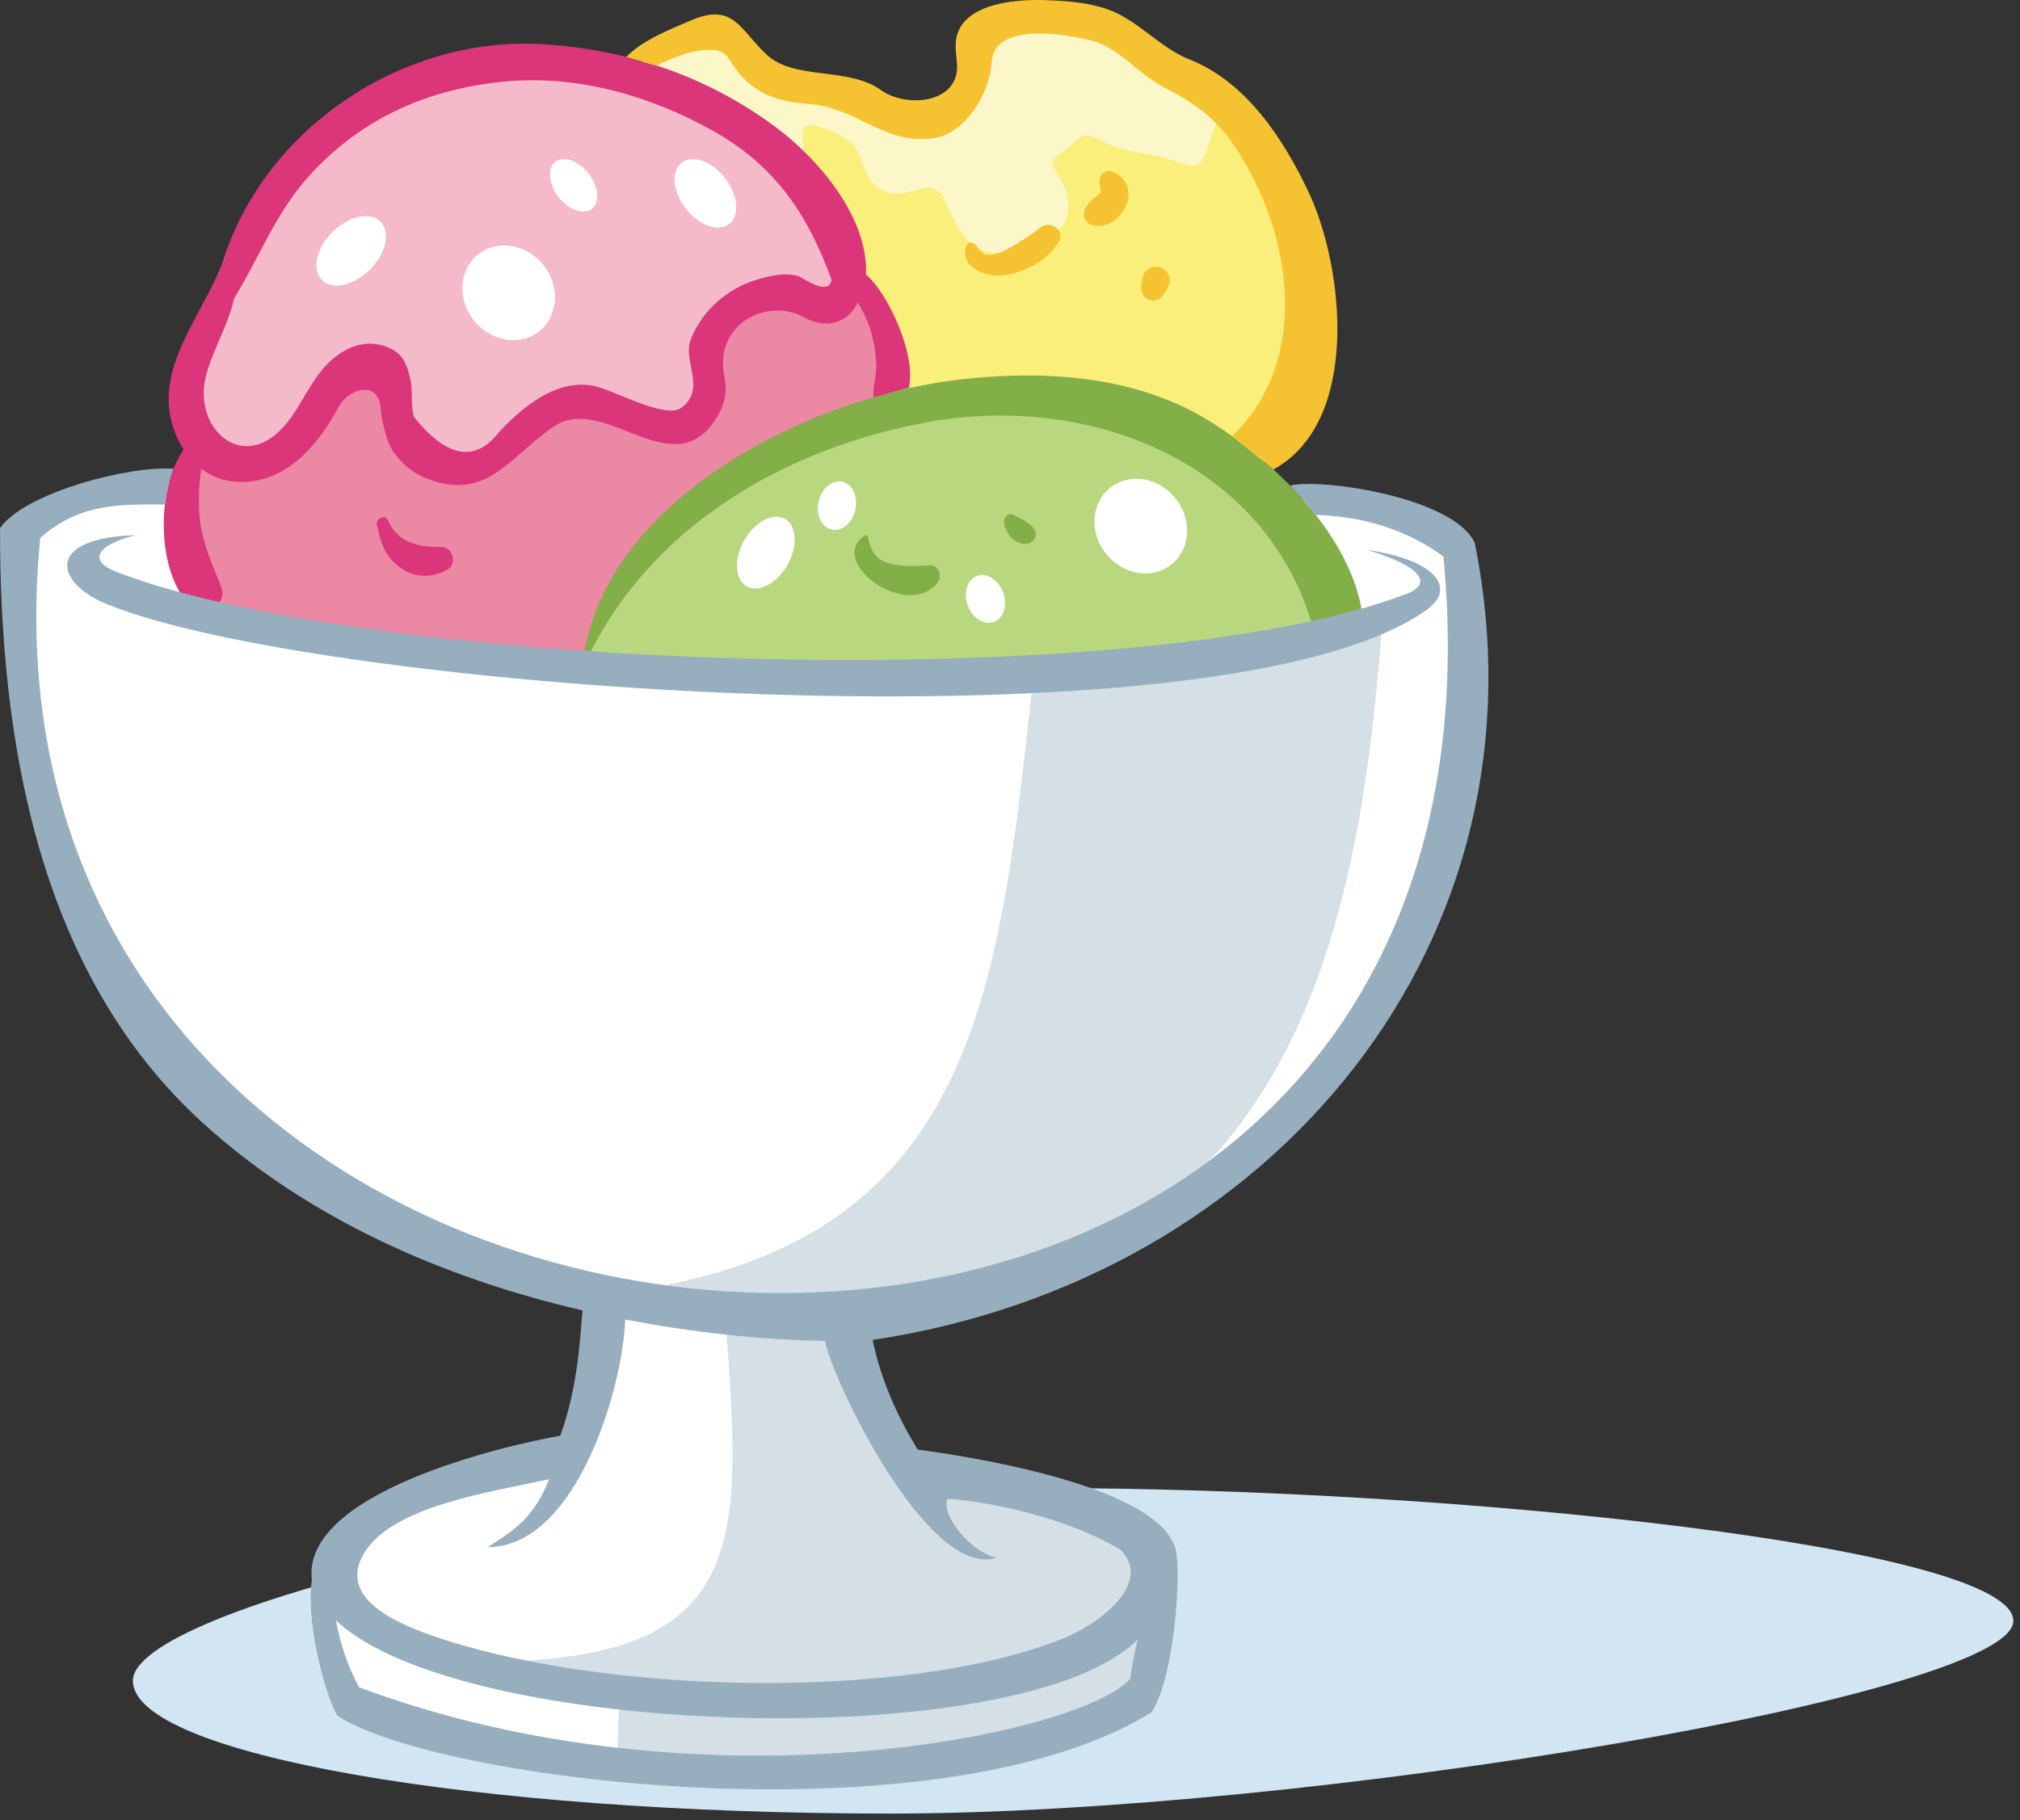 <?xml version="1.0" encoding="UTF-8"?> <svg xmlns="http://www.w3.org/2000/svg" width="152" height="137" viewBox="0 0 152 137" fill="none"><rect x="0" y="0" width="152" height="137" fill="#333333" stroke="none"/><path d="M10 126.5C10 132.023 35.52 136.5 67 136.5C98.48 136.5 151.5 127.523 151.5 122C151.5 116.477 109.98 112 78.5 112C47.02 112 10 120.977 10 126.5Z" fill="#D1E5F2"></path><path d="M96.29 37.307L96.288 37.304L96.283 37.295L96.119 37.129L96.117 37.132L95.944 36.96L95.946 36.958C95.639 36.653 95.351 36.377 95.081 36.129L93.929 35.074L95.303 34.343L95.301 34.34C96.096 33.903 96.756 33.33 97.3 32.654C97.852 31.966 98.292 31.163 98.627 30.282C100.443 25.523 99.276 18.752 97.493 14.954C96.586 13.018 95.455 11.014 94.046 9.302C92.684 7.645 91.057 6.26 89.113 5.49V5.485C87.855 4.988 86.853 4.232 85.856 3.481C84.939 2.788 84.023 2.099 83.016 1.739C82.335 1.495 81.631 1.349 80.922 1.258C80.175 1.161 79.401 1.122 78.632 1.095L78.585 1.093C78.312 1.084 78.008 1.081 77.686 1.089C77.372 1.097 77.03 1.116 76.677 1.151C75.125 1.305 73.413 1.753 73.079 2.929L73.075 2.949V2.954C72.977 3.319 73.031 3.832 73.081 4.309V4.314L73.107 4.567V4.571C73.207 5.575 72.964 6.396 72.498 7.042C72.144 7.531 71.669 7.904 71.126 8.166C70.622 8.407 70.061 8.552 69.483 8.609C68.145 8.741 66.662 8.393 65.647 7.659C64.69 6.97 63.274 6.791 61.886 6.616C60.074 6.388 58.299 6.163 56.967 4.932C56.445 4.45 56.025 3.965 55.642 3.52C54.763 2.503 54.141 1.782 52.344 2.573L52.34 2.575C52.26 2.61 52.04 2.704 51.806 2.804C50.639 3.301 48.84 4.066 47.956 5.014L47.513 5.491L46.883 5.335C45.891 5.09 44.875 4.889 43.831 4.733C42.783 4.575 41.727 4.467 40.664 4.408L40.629 4.406C39.214 4.33 37.8 4.399 36.405 4.597C35.013 4.797 33.643 5.128 32.316 5.58C25.495 7.894 19.798 13.353 17.733 20.278L17.688 20.432L17.595 20.572L17.586 20.585C17.148 21.675 16.593 22.716 16.027 23.769C14.973 25.732 13.89 27.752 13.799 29.743L13.797 29.784H13.795C13.79 29.939 13.793 30.101 13.799 30.268V30.272C13.808 30.436 13.825 30.604 13.847 30.77C13.963 31.625 14.269 32.48 14.744 33.214L15.121 33.798L14.757 34.391L14.755 34.396L14.729 34.435C14.688 34.496 14.654 34.548 14.63 34.587L14.532 34.744V34.748C14.368 35.03 14.223 35.34 14.093 35.67L13.79 36.442L12.972 36.372L12.95 36.37C12.56 36.339 12.078 36.347 11.53 36.391C10.969 36.435 10.335 36.521 9.659 36.643H9.655C6.434 37.218 2.493 38.541 1.105 40.121C1.119 47.958 1.846 56.097 4.052 63.64C6.275 71.235 10.005 78.234 16.038 83.715L16.045 83.722C17.123 84.702 18.247 85.632 19.407 86.51C20.565 87.386 21.767 88.218 23.007 89.005C29.374 93.044 36.627 95.805 44.081 97.534L45.023 97.752L44.934 98.711L44.932 98.742L44.861 99.614C44.684 101.815 44.422 105.034 43.197 108.422L42.954 109.092L42.276 109.146C41.663 109.256 40.871 109.412 39.989 109.612C39.062 109.822 37.988 110.091 36.834 110.417C31.27 111.989 24.091 114.843 24.572 118.76L24.59 118.907L24.568 119.055L24.566 119.068C24.514 119.422 24.49 119.828 24.49 120.267C24.49 120.747 24.514 121.228 24.559 121.7C24.795 124.147 25.529 126.89 26.217 128.326C27.159 128.905 28.595 129.494 30.411 130.056C32.452 130.686 34.942 131.275 37.734 131.782C52.087 134.385 74.463 134.882 85.845 128.059C85.977 127.825 86.107 127.539 86.229 127.214C86.397 126.761 86.551 126.236 86.69 125.668C87.417 122.677 87.666 118.655 87.412 116.928C86.954 114.97 83.319 113.416 79.39 112.287C75.147 111.067 70.617 110.411 68.911 110.185L68.385 110.115L68.11 109.662C67.272 108.281 66.556 106.915 65.971 105.516C65.378 104.099 64.912 102.632 64.583 101.061L64.342 99.914L65.505 99.741C66.57 99.58 67.581 99.403 68.54 99.21C82.095 96.476 93.571 89.344 101.146 79.506C108.697 69.697 112.367 57.18 110.338 43.644C110.213 42.798 110.072 41.985 109.916 41.211C109.769 40.936 109.518 40.663 109.187 40.398C108.76 40.056 108.219 39.74 107.608 39.454C104.244 37.882 99.022 37.235 97.308 37.611L96.719 37.741L96.29 37.312V37.307Z" fill="white"></path><path d="M46.418 132.972C60.003 134.311 76.567 133.613 85.841 128.053C85.975 127.818 86.103 127.533 86.225 127.208C86.393 126.755 86.55 126.229 86.686 125.661C87.413 122.67 87.663 118.649 87.409 116.922C86.95 114.963 83.315 113.409 79.388 112.281C75.143 111.061 70.614 110.404 68.908 110.178C68.733 110.155 68.557 110.133 68.381 110.109C68.29 109.957 68.197 109.807 68.106 109.655C66.227 106.553 65.08 103.442 64.34 99.908C95.431 95.244 102.022 74.633 104.025 46.606C101.754 47.297 99.485 47.987 97.216 48.678C90.704 49.664 84.194 50.651 77.682 51.637C75.113 75.284 73.155 93.51 47.195 97.219C46.898 97.219 54.595 99.291 54.595 99.291C55.745 115.388 56.637 124.45 38.315 125.04C41.079 125.83 43.841 126.619 46.605 127.409C46.541 129.264 46.479 131.119 46.418 132.972Z" fill="#D5DFE6"></path><path d="M97.435 32.477C97.924 31.831 98.319 31.089 98.626 30.283C100.442 25.525 99.275 18.753 97.492 14.954C96.583 13.02 95.452 11.015 94.046 9.303C92.683 7.645 91.056 6.261 89.112 5.492V5.487C87.854 4.988 86.852 4.234 85.855 3.482C84.935 2.79 84.022 2.101 83.016 1.741C82.334 1.497 81.63 1.349 80.919 1.259C80.174 1.163 79.4 1.123 78.632 1.097L78.582 1.094C78.311 1.086 78.007 1.082 77.685 1.09C77.371 1.099 77.029 1.118 76.674 1.153C75.124 1.307 73.412 1.754 73.078 2.93L73.074 2.95V2.954C72.976 3.321 73.031 3.832 73.081 4.31V4.316L73.106 4.568V4.573C73.206 5.577 72.963 6.397 72.497 7.043C72.143 7.533 71.668 7.906 71.125 8.166C70.621 8.408 70.058 8.554 69.482 8.61C68.144 8.742 66.662 8.394 65.644 7.661C64.689 6.971 63.273 6.793 61.885 6.618V6.617C60.073 6.389 58.298 6.163 56.966 4.933C56.441 4.451 56.024 3.966 55.641 3.522C54.762 2.504 54.139 1.783 52.344 2.574L52.339 2.576C52.259 2.613 52.039 2.706 51.805 2.806C50.638 3.301 48.839 4.067 47.955 5.016L47.512 5.492L46.882 5.337C45.889 5.092 44.871 4.891 43.83 4.735C42.782 4.577 41.726 4.469 40.663 4.41L40.628 4.408C39.213 4.332 37.798 4.4 36.404 4.599C35.012 4.798 33.642 5.13 32.315 5.58C25.494 7.896 19.797 13.354 17.732 20.278L17.687 20.434L17.594 20.573L17.585 20.587C17.147 21.676 16.592 22.717 16.026 23.77C14.972 25.733 13.889 27.753 13.796 29.743V29.784H13.794C13.79 29.941 13.79 30.102 13.798 30.269V30.273C13.807 30.437 13.824 30.606 13.846 30.772C13.962 31.627 14.268 32.482 14.743 33.215L15.12 33.8L14.756 34.393L14.752 34.397L14.726 34.435C14.687 34.496 14.653 34.548 14.629 34.587L14.531 34.746V34.75C14.367 35.032 14.222 35.342 14.092 35.671L13.893 36.179L13.929 36.264L14.263 42.58L15.923 46.736L29.056 48.896L43.94 50.158C44.579 48.271 45.224 46.116 45.224 46.116C45.224 46.116 48.935 40.812 49.27 40.62C49.608 40.427 56.543 34.977 56.543 34.977C56.543 34.977 65.985 30.927 66.272 30.878C66.563 30.831 72.101 26.732 72.101 26.732C72.101 26.732 88.896 25.827 90.167 26.622C90.9 27.078 94.427 29.945 97.435 32.477Z" fill="#EB88A4"></path><path d="M96.291 37.307L96.289 37.304L96.285 37.296L96.121 37.129L96.118 37.132L95.946 36.96L95.948 36.958C95.641 36.653 95.353 36.377 95.082 36.13L93.93 35.074L95.305 34.343L95.303 34.34C96.097 33.903 96.757 33.33 97.301 32.654C97.349 32.595 97.392 32.537 97.44 32.476C94.428 29.943 90.902 27.077 90.167 26.618C88.897 25.822 72.103 26.728 72.103 26.728C72.103 26.728 66.563 30.827 66.275 30.874C65.984 30.922 56.544 34.972 56.544 34.972C56.544 34.972 49.607 40.422 49.271 40.615C48.933 40.808 45.225 46.112 45.225 46.112C45.225 46.112 44.578 48.266 43.94 50.154L48.668 50.554C48.668 50.554 68.947 51.385 69.778 51.385C70.61 51.385 87.73 50.221 88.561 50.221C89.392 50.221 101.358 47.562 101.358 47.562L99.531 42.077L96.372 38.254L97.072 37.659L96.719 37.736L96.291 37.307Z" fill="#B9D77E"></path><path d="M94.38 34.834L95.304 34.341L95.302 34.34C96.097 33.901 96.756 33.328 97.301 32.654C97.853 31.967 98.29 31.162 98.627 30.282C100.444 25.524 99.277 18.752 97.493 14.955C96.587 13.019 95.456 11.014 94.047 9.302C92.685 7.646 91.058 6.261 89.114 5.491V5.486C87.856 4.987 86.853 4.233 85.857 3.481C84.939 2.789 84.024 2.1 83.017 1.74C82.335 1.496 81.632 1.348 80.921 1.259C80.176 1.162 79.401 1.123 78.633 1.096L78.586 1.094C78.313 1.085 78.009 1.082 77.687 1.09C77.373 1.098 77.03 1.117 76.676 1.152C75.126 1.306 73.413 1.753 73.08 2.929L73.076 2.949V2.953C72.978 3.32 73.032 3.831 73.082 4.31V4.315L73.108 4.567V4.572C73.207 5.576 72.965 6.396 72.499 7.043C72.144 7.532 71.67 7.905 71.127 8.166C70.623 8.407 70.059 8.553 69.484 8.61C68.146 8.741 66.663 8.393 65.648 7.66C64.691 6.971 63.275 6.792 61.887 6.617C60.075 6.39 58.3 6.164 56.968 4.933C56.446 4.45 56.025 3.966 55.643 3.521C54.764 2.503 54.141 1.782 52.345 2.574L52.341 2.575C52.261 2.612 52.041 2.705 51.807 2.805C50.639 3.3 48.84 4.066 47.957 5.015L47.703 5.287C47.805 5.381 47.898 5.441 47.98 5.454C48.675 5.569 57.116 10.31 57.116 10.31L62.781 15.861L64.169 20.833C64.169 20.833 65.557 21.757 65.557 22.451C65.557 23.145 66.942 27.077 66.942 27.077L67.638 31.239L75.501 29.505C75.501 29.505 81.859 30.777 83.132 31.125C84.403 31.471 92.961 34.825 92.961 34.825C92.961 34.825 93.504 34.834 94.381 34.838L94.38 34.834Z" fill="#FAEF7A"></path><path d="M36.401 4.594C35.009 4.794 33.639 5.125 32.312 5.575C25.491 7.891 19.795 13.349 17.73 20.274L17.684 20.428L17.591 20.568L17.582 20.581C17.145 21.671 16.589 22.712 16.024 23.766C14.972 25.729 13.887 27.747 13.796 29.738L13.793 29.779H13.791C13.787 29.935 13.789 30.097 13.796 30.264V30.268C13.805 30.433 13.821 30.601 13.844 30.767C13.96 31.621 14.266 32.477 14.74 33.211L14.922 33.493L18.994 35.45C18.994 35.45 20.866 34.088 22.054 32.896C23.244 31.704 24.607 28.13 25.797 27.789C26.985 27.449 28.176 27.789 28.176 27.789L29.706 30.003L31.408 33.578L33.958 34.94C33.958 34.94 34.978 35.111 36.169 34.77C37.359 34.43 39.91 31.877 39.91 31.877L41.949 30.515L45.861 31.025C45.861 31.025 48.922 31.536 49.77 31.877C50.622 32.218 52.151 32.218 52.662 31.366C53.171 30.515 53.003 26.088 53.511 25.238C54.023 24.387 54.193 22.856 55.213 22.514C56.233 22.174 56.912 21.834 58.103 21.834C59.293 21.834 61.675 22.855 61.675 22.855C61.675 22.855 63.204 23.025 63.544 22.003C63.887 20.983 63.544 18.94 63.544 18.94L61.675 14.683C55.635 6.965 46.438 3.493 36.401 4.594Z" fill="#F5BACA"></path><path d="M92.401 7.577C91.42 6.696 90.327 5.973 89.108 5.491V5.486C87.852 4.988 86.85 4.232 85.851 3.481C84.933 2.789 84.018 2.1 83.011 1.74C82.33 1.495 81.626 1.348 80.917 1.258C80.17 1.162 79.396 1.122 78.63 1.095L78.58 1.094C78.309 1.085 78.003 1.081 77.683 1.089C77.367 1.098 77.027 1.117 76.672 1.152C75.12 1.305 73.41 1.753 73.074 2.929L73.07 2.949V2.953C72.972 3.32 73.026 3.831 73.076 4.309V4.314L73.102 4.567V4.572C73.202 5.576 72.959 6.396 72.493 7.043C72.141 7.532 71.664 7.905 71.121 8.165C70.617 8.407 70.056 8.553 69.478 8.609C68.14 8.741 66.657 8.393 65.642 7.659C64.688 6.97 63.271 6.791 61.881 6.617C60.071 6.39 58.294 6.162 56.962 4.932C56.44 4.45 56.022 3.966 55.637 3.521C54.76 2.502 54.136 1.782 52.342 2.574L52.337 2.575C52.255 2.612 52.035 2.705 51.801 2.805C50.634 3.3 48.834 4.066 47.951 5.014L47.697 5.286C47.799 5.38 47.892 5.441 47.977 5.454C48.669 5.569 57.11 10.31 57.11 10.31L61.743 14.849L61.673 14.684L60.651 12.13C60.651 12.13 59.971 9.407 60.821 9.407C61.671 9.407 64.051 10.258 64.562 11.449C65.071 12.641 65.411 14.173 66.941 14.515C68.472 14.855 69.662 13.662 70.513 14.344C71.365 15.026 70.682 14.514 71.704 16.387C72.724 18.259 73.235 18.77 74.423 18.941C75.614 19.111 75.785 19.963 77.655 18.6C79.525 17.238 80.374 17.409 80.374 15.366C80.374 13.322 78.335 12.472 79.695 11.62C81.057 10.769 81.225 9.748 82.587 10.429C83.947 11.11 83.607 11.11 86.496 11.62C89.386 12.132 90.067 13.322 90.748 11.451C91.428 9.579 91.089 9.918 92.108 8.386C92.236 8.195 92.333 7.92 92.401 7.579V7.577Z" fill="#FCF7C9"></path><path d="M68.398 29.165C68.682 27.703 68.198 26.011 67.677 24.681C67.219 23.512 66.326 21.694 65.166 20.665C65.35 16.308 61.498 11.859 58.22 9.456C55.475 7.445 52.565 5.967 49.491 4.953L49.42 4.941L47.142 4.297L47.084 4.264C45.035 3.764 42.92 3.443 40.725 3.323C30.061 2.734 19.693 9.86 16.673 19.978C16.646 20.02 16.615 20.061 16.593 20.114C15.383 23.185 12.855 26.313 12.696 29.71C12.631 31.097 13.025 32.605 13.814 33.827C11.697 36.965 11.811 42.995 14.284 45.59C15.221 46.575 17.173 45.568 16.659 44.209C15.992 42.453 15.243 40.959 15.035 39.052C14.896 37.794 14.981 36.531 15.137 35.275C15.8 35.782 16.584 36.131 17.484 36.233C21.236 36.656 23.837 33.704 25.485 30.626C26.258 29.179 28.484 28.647 28.634 30.66C28.692 31.455 28.883 32.193 29.104 32.953C29.485 34.258 30.779 35.486 32.009 35.98C36.596 37.819 38.228 34.48 41.653 32.113C45.418 29.511 50.599 36.614 53.844 31.567C54.535 30.492 54.751 29.575 54.5 28.295C53.738 24.409 57.68 22.331 60.538 23.898C62.316 24.871 63.904 24.18 64.556 22.74C64.896 23.391 65.244 24.038 65.453 24.679C65.723 25.514 65.875 26.384 65.934 27.256C65.995 28.167 65.668 29.008 65.725 29.905L65.676 29.921L65.743 29.918L68.378 29.179L68.398 29.165ZM33.161 41.159C31.521 41.207 29.912 40.846 29.191 39.161C28.979 38.668 28.251 39.035 28.36 39.512C28.628 40.708 28.888 41.757 29.907 42.567C31.039 43.467 32.367 43.582 33.633 42.898C34.447 42.46 34.081 41.133 33.161 41.159ZM60.082 20.782C58.994 20.482 57.933 20.755 56.891 21.068C54.692 21.729 52.78 23.446 51.972 25.568C51.349 27.209 53.178 29.25 51.275 30.69C50.091 31.585 46.164 29.352 44.721 29.051C41.892 28.462 39.283 30.652 37.53 32.546C35.746 34.834 33.623 34.449 31.156 31.392C30.87 30.414 31.1 29.407 30.859 28.439C30.664 27.652 30.418 26.827 29.651 26.378C27.713 25.244 25.737 26.139 24.399 27.646C23.321 28.86 22.648 30.487 21.642 31.767C18.416 35.863 14.441 32.286 15.506 28.266C16.037 26.264 17.186 24.445 17.617 22.462C19.502 19.394 20.747 16.005 23.304 13.192C27.249 8.85 32.306 6.659 38.075 6.131C43.49 5.635 48.978 7.224 53.659 9.851C58.383 12.504 60.805 16.202 62.574 21.057C62.379 22.377 60.316 20.846 60.082 20.782Z" fill="#DB367A"></path><path d="M102.391 45.519C101.607 41.768 98.94 38.184 95.824 35.335L95.829 35.332L92.739 32.841C92.038 32.344 91.338 31.885 90.654 31.478C85.128 28.198 78.273 27.848 72.053 28.585C70.877 28.725 69.646 28.94 68.383 29.221L68.397 29.164L68.373 29.18L65.739 29.918L65.671 29.921C55.857 32.8 45.232 39.643 43.855 49.752C43.839 49.867 44.002 49.967 44.063 49.84C48.858 39.607 59.088 33.713 69.887 31.759C81.545 29.653 94.713 34.414 98.602 46.562C99.377 48.986 102.908 47.994 102.391 45.519ZM77.836 39.861C77.598 39.467 77.215 39.231 76.803 39.039C76.485 38.893 76.093 38.495 75.745 38.819C75.352 39.183 75.641 39.764 75.851 40.144C76.111 40.612 76.689 40.976 77.219 40.937C77.741 40.898 78.132 40.354 77.836 39.861ZM69.945 42.544C68.95 42.616 67.882 42.653 66.908 42.4C65.891 42.137 65.464 41.376 65.314 40.39C65.299 40.292 65.165 40.248 65.087 40.297C62.16 42.177 68.122 46.703 70.508 43.903C70.917 43.422 70.696 42.49 69.945 42.544Z" fill="#82AF48"></path><path d="M95.826 35.334C102.438 31.691 101.098 20.059 98.491 14.507C96.606 10.489 93.787 6.17 89.517 4.48C87.241 3.578 85.655 1.528 83.386 0.716C81.88 0.177 80.256 0.068 78.669 0.011C76.647 -0.061 72.693 0.173 72.007 2.67C71.827 3.32 71.941 4.043 72.005 4.696C72.312 7.807 68.203 8.161 66.287 6.779C63.841 5.013 59.798 6.062 57.715 4.135C55.641 2.22 55.212 0.114 51.898 1.576C50.737 2.088 48.351 2.981 47.145 4.277L47.08 4.26L47.139 4.294L49.414 4.938L49.488 4.95L49.442 4.934C51.345 3.926 54.084 3.168 54.798 4.353C56.297 6.835 58.041 7.624 60.901 7.831C64.508 8.09 66.695 11.065 70.444 10.363C72.772 9.928 74.53 6.802 74.623 4.698C74.759 1.672 80.024 2.522 82.213 3.073C84.08 3.543 85.74 5.618 87.499 6.522C90.022 7.82 91.644 8.997 93.195 11.444C97.222 17.805 98.585 26.915 92.911 32.636C92.844 32.703 92.793 32.771 92.74 32.84L95.826 35.334ZM87.262 20.108C86.633 19.936 85.931 20.428 85.957 21.101C85.95 20.938 85.927 21.233 85.918 21.264C85.879 21.413 85.864 21.571 85.87 21.724C85.909 22.773 87.323 22.933 87.656 21.967C87.613 22.086 87.801 21.791 87.788 21.809C87.881 21.682 87.929 21.523 87.981 21.376C88.165 20.843 87.777 20.247 87.26 20.106H87.262V20.108ZM78.25 17.144C77.539 17.718 76.696 18.253 75.899 18.699C75.442 18.954 74.946 19.167 74.418 19.187C73.855 19.209 73.673 18.665 73.32 18.348C73.112 18.158 72.798 18.241 72.712 18.509C72.166 20.161 74.243 20.872 75.478 20.722C77.118 20.523 78.778 19.648 79.653 18.226C80.222 17.302 78.995 16.545 78.25 17.144ZM83.651 12.906C83.09 12.722 82.62 13.295 82.74 13.815C82.79 14.022 82.838 14.213 82.835 14.421C82.838 14.402 82.849 14.387 82.867 14.378C82.809 14.51 82.818 14.477 82.716 14.583C82.582 14.723 82.416 14.856 82.257 14.968C81.977 15.161 81.848 15.406 81.677 15.684C81.402 16.139 81.651 16.816 82.188 16.935C82.738 17.06 83.142 17.014 83.639 16.733C84.093 16.474 84.457 16.061 84.689 15.593C85.221 14.515 84.823 13.292 83.651 12.906Z" fill="#F5C332"></path><path d="M110.972 40.865C109.457 37.495 99.656 35.976 97.076 36.544C97.762 37.249 98.414 37.987 99.013 38.754C101.408 38.828 105.198 39.357 108.617 41.891C116.01 120.12 -3.979 111.792 3.028 40.489C6.018 37.83 9.134 37.965 12.409 37.971C12.522 37.025 12.738 36.107 13.061 35.285C9.876 35.011 1.883 37.042 0 39.752C-0.02 55.847 2.896 73.287 15.293 84.548C23.184 91.718 33.312 96.185 43.834 98.627C43.639 100.726 43.509 104.321 42.158 108.062C42.151 108.063 42.142 108.062 42.136 108.063C37.823 108.822 22.669 112.378 23.469 118.91C23.026 121.861 24.287 127.096 25.368 129.111C32.632 134.022 70.565 138.775 86.638 128.889C88.241 126.506 88.882 119.304 88.506 116.771C87.471 111.776 72.522 109.564 69.052 109.104C67.446 106.452 66.29 103.842 65.663 100.85C95.849 96.326 116.996 70.722 110.972 40.865ZM102.836 41.379C107.114 42.65 107.738 43.97 105.876 44.683C85.235 52.6 27.548 50.387 8.673 43.007C6.887 42.309 6.915 41.13 10.19 40.277C3.362 40.506 4.139 43.827 7.928 45.42C23.509 51.967 92.204 56.993 107.45 45.826C109.377 44.414 108.448 42.211 102.836 41.379ZM85.046 126.358C81.307 130.584 52.706 136.595 27.025 126.994C26.131 125.392 25.54 123.46 25.285 121.964C34.65 130.858 76.91 132.117 85.6 123.401C85.428 124.067 85.11 125.701 85.046 126.358ZM75 117.234C73.144 116.907 70.8 114.104 71.281 112.816C72.653 112.833 79.447 113.728 84.338 116.658C86.766 119.17 82.707 122.242 79.997 123.324C67.772 128.199 44.647 127.455 32.254 123.01C29.626 122.067 25.383 120.187 27.422 116.861C29.582 113.34 36.835 112.319 41.325 111.334C40.146 114.226 38.818 115.097 36.694 116.447C43.313 116.44 46.859 104.602 47.045 99.311C52.003 100.263 57.051 100.83 62.097 100.931C62.097 100.941 62.097 100.95 62.097 100.958C62.468 103.46 69.755 118.936 75 117.234Z" fill="#97AEBF"></path><path d="M28.633 16.684C27.856 15.903 26.238 16.252 25.019 17.465C23.799 18.678 23.441 20.294 24.218 21.075C24.995 21.857 26.613 21.507 27.833 20.294C29.052 19.082 29.41 17.465 28.633 16.684Z" fill="white"></path><path d="M34.842 22.284C34.523 20.32 35.803 18.618 37.701 18.483C39.6 18.348 41.397 19.829 41.715 21.793C42.035 23.756 40.754 25.458 38.855 25.593C36.956 25.729 35.16 24.248 34.842 22.284Z" fill="white"></path><path d="M44.529 15.719C45.156 15.234 45.051 14.049 44.295 13.071C43.538 12.093 42.417 11.694 41.791 12.178C41.164 12.663 41.269 13.848 42.026 14.826C42.782 15.804 43.903 16.203 44.529 15.719Z" fill="white"></path><path d="M54.866 16.861C55.683 16.229 55.546 14.683 54.559 13.409C53.573 12.135 52.111 11.614 51.294 12.247C50.477 12.88 50.614 14.425 51.6 15.7C52.587 16.974 54.048 17.494 54.866 16.861Z" fill="white"></path><path d="M82.404 39.842C82.086 37.878 83.367 36.177 85.266 36.042C87.165 35.907 88.962 37.389 89.28 39.35C89.598 41.313 88.316 43.016 86.418 43.151C84.519 43.287 82.722 41.806 82.404 39.842Z" fill="white"></path><path d="M56.192 44.133C57.091 44.642 58.462 43.917 59.255 42.514C60.048 41.112 59.963 39.562 59.064 39.054C58.165 38.546 56.793 39.271 56 40.673C55.207 42.076 55.293 43.625 56.192 44.133Z" fill="white"></path><path d="M64.393 38.203C64.241 39.21 63.484 39.961 62.705 39.88C61.923 39.801 61.412 38.919 61.564 37.913C61.716 36.906 62.473 36.155 63.254 36.235C64.036 36.316 64.545 37.197 64.393 38.203Z" fill="white"></path><path d="M75.424 44.443C75.837 45.373 75.601 46.412 74.9 46.765C74.198 47.117 73.293 46.65 72.882 45.718C72.469 44.787 72.703 43.749 73.404 43.395C74.106 43.043 75.01 43.511 75.424 44.443Z" fill="white"></path></svg> 